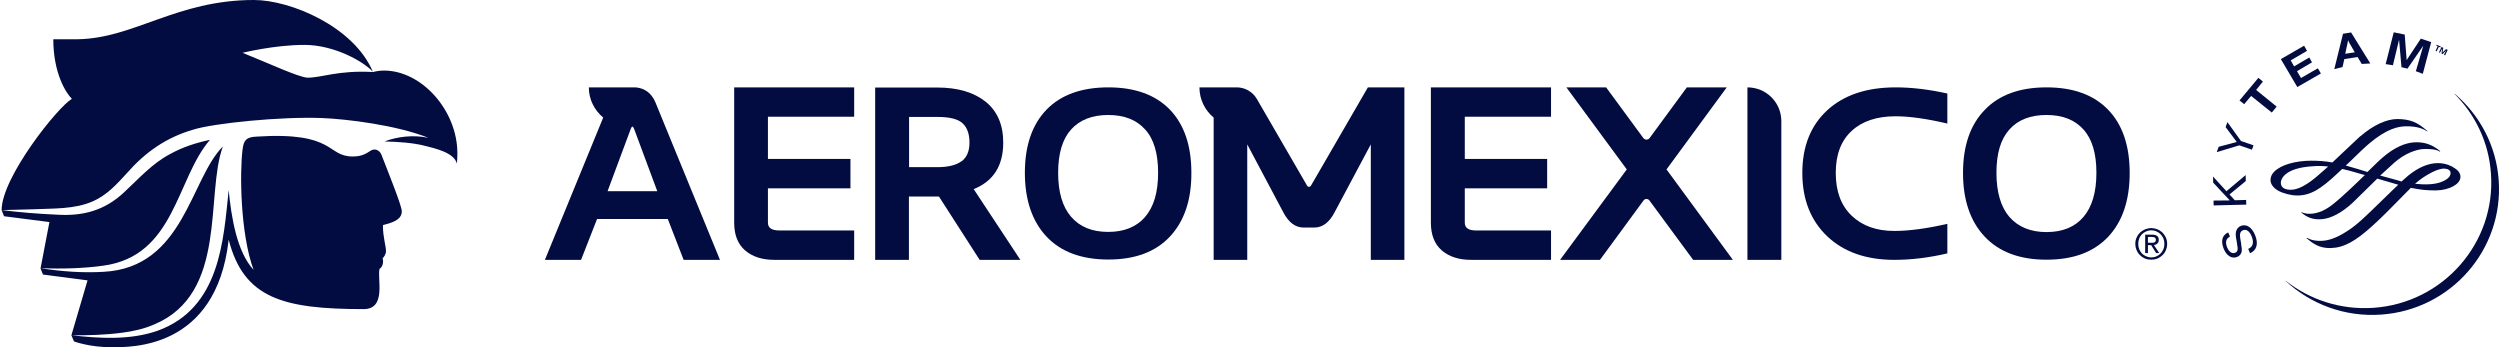 <svg version="1.2" xmlns="http://www.w3.org/2000/svg" viewBox="0 0 1548 215" width="1548" height="215"><style>.a{fill:#020c41}</style><path class="a" d="m393.6 54.1h-29c0 7.5 3.5 14.2 8.9 18.7l-36.1 88.1h22.4l9.9-25.3h43.8l9.8 25.3h22.5l-40-97.6c-2.4-5.6-6.5-8.7-12.2-9.2zm-17.4 64.3l14.4-38.7q0.5-1.3 1-1.3c0.3 0 0.6 0.4 1 1.3l14.4 38.7z"/><path class="a" d="m528.9 72.3v-18.2h-74.3v83.8q0 11.3 6.8 17.2c4.6 3.9 10.6 5.8 18 5.8h49.5v-18.2h-46.4q-7 0-7-4.8v-21.3h51.1v-18.2h-51.1v-26.1z"/><path class="a" d="m621.2 88.3q0-16.6-11-25.4-11-8.7-29.8-8.7h-38.5v106.7h20.9v-39.2h18.6l25.2 39.2h25.2l-28.9-43.8q18.3-7.3 18.3-28.8zm-25.8 11.5q-4.9 3.7-15 3.7h-17.5v-31.1h17.5q11.5 0 15.7 4 4.2 3.9 4.2 11.9c0 5.3-1.6 9.1-4.9 11.6z"/><path class="a" d="m686.3 54.1q-24.9 0-38.3 13.8-13.4 13.9-13.4 39.1c0 16.8 4.5 30 13.4 39.5q13.4 14.2 38.3 14.2c16.5 0 29.2-4.7 38.1-14.2q13.4-14.3 13.3-39.5c0-16.8-4.4-29.8-13.3-39.1q-13.4-13.8-38.1-13.8zm22.8 80.2q-8.1 9.3-22.9 9.3c-9.9 0-17.6-3.1-23-9.4q-8-9.3-8-27.2c0-12 2.7-20.9 8-26.8q8.1-9 23-9 14.9 0 22.9 9c5.4 5.9 8 14.9 8 26.8 0 11.9-2.6 21-8 27.2z"/><path class="a" d="m886 137.9q0 11.3 6.8 17.2c4.6 3.9 10.6 5.8 18.1 5.8h49.5v-18.2h-46.5q-6.9 0-6.9-4.8v-21.3h51v-18.2h-51v-26.1h53.4v-18.2h-74.4z"/><path class="a" d="m1069.2 54.1h-24.7l-23 31.3c-1 1.4-3 1.4-4 0l-23-31.3h-24.6l37.4 50.8-41.3 56h24.7l27-36.8c0.9-1.2 2.7-1.2 3.6 0l27.1 36.8h24.6l-41.1-56 37.3-50.8z"/><path class="a" d="m1082 54.1v106.8h21v-85.9c0-11.6-9.4-20.9-21-20.9z"/><path class="a" d="m1131.4 68.3q-15.4 14.2-15.4 38.8c0 16.4 5.2 29.5 15.4 39.2q15.4 14.6 41.6 14.6 15.8 0 32.8-4v-18.3q-19.2 4.4-32.8 4.4-16.6 0-26.4-9.4-9.9-9.4-9.9-26.5c0-11.4 3.3-20 9.8-26q9.8-9.1 27.2-9.1 12.9 0 32.1 4.5v-18.6q-17.1-3.8-32-3.8-27 0-42.4 14.2z"/><path class="a" d="m1305.4 68c-9-9.3-21.6-13.9-38.2-13.9-16.5 0-29.3 4.6-38.2 13.9q-13.5 13.8-13.5 39.1c0 16.8 4.5 30 13.5 39.5q13.4 14.2 38.2 14.2c16.6 0 29.2-4.7 38.2-14.2 8.9-9.5 13.3-22.7 13.3-39.5q0-25.3-13.3-39.1zm-15.3 66.3q-8 9.4-22.9 9.4c-9.9 0-17.6-3.2-23-9.4-5.3-6.2-8-15.3-8-27.3 0-11.9 2.6-20.8 8-26.8q8-9 23-9 14.9 0 22.9 9c5.4 6 8 14.9 8 26.8 0 12-2.7 21.1-8 27.3z"/><path class="a" d="m1323 147.1q0.7-1.7 2.1-3.1 1.3-1.2 3.1-2 1.8-0.7 3.9-0.8 2 0.1 3.8 0.8c1.2 0.5 2.2 1.2 3.1 2q1.3 1.4 2.1 3.1 0.8 1.8 0.8 3.9c0 1.4-0.3 2.7-0.8 3.9q-0.7 1.8-2.1 3.1-1.3 1.3-3.1 2.1-1.8 0.7-3.8 0.7c-1.4 0-2.6-0.2-3.9-0.7-1.1-0.5-2.2-1.2-3.1-2.1-0.9-0.8-1.6-1.9-2.1-3.1q-0.8-1.8-0.8-3.9c0-1.4 0.2-2.7 0.8-3.9zm1.6 7.2c0.4 1 1 1.9 1.7 2.7 0.8 0.7 1.6 1.3 2.6 1.7q1.5 0.7 3.2 0.7c1.2 0 2.2-0.2 3.2-0.7 1-0.4 1.8-1 2.5-1.7 0.8-0.8 1.3-1.7 1.8-2.7 0.4-1 0.6-2.1 0.6-3.3 0-1.3-0.2-2.3-0.6-3.3-0.5-1-1-1.9-1.8-2.7q-1.1-1.1-2.5-1.7-1.5-0.7-3.2-0.7-1.7 0-3.2 0.7c-1 0.4-1.8 1-2.6 1.7-0.7 0.8-1.3 1.6-1.7 2.7q-0.6 1.5-0.6 3.3 0 1.8 0.6 3.3zm8.1-9c1.3 0 2.4 0.3 3 0.8 0.7 0.5 1 1.4 1 2.5q0 1.5-0.9 2.2-0.8 0.8-2.1 0.9l3.3 5h-1.9l-3.1-4.9h-2v4.9h-1.7v-11.4h4.4zm-0.8 5q0.6 0.1 1.1 0c0.4 0 0.7-0.1 1-0.2q0.4-0.2 0.7-0.6 0.2-0.4 0.2-1.1 0-0.5-0.2-0.9-0.3-0.3-0.6-0.5c-0.2-0.1-0.5-0.1-0.8-0.2q-0.4-0.1-0.9-0.1h-2.4v3.6h1.9z"/><path class="a" d="m813.8 140.9q7.6 0 12.5-9.3l22.5-42.2v71.5h20.8v-106.8h-22.6l-35.1 60.6q-0.6 1-1.4 1-0.8 0-1.3-1l-31-53.5c-2.6-4.4-7.3-7.1-12.4-7.1h-23.1c0 7.5 3.4 14.2 8.8 18.7v88.1h20.8v-71.5l22.4 42.2q4.9 9.3 12.5 9.3z"/><path class="a" d="m237.8 43.7c-2.6 0-5.1 0.4-6.8 0.9-21.5-1.2-31.8 3.5-40.4 3.5-5.2 0-24.9-9.2-40.4-15.4 0 0 19.7-4.9 38.3-4.9 18.6 0 37 10.5 42.4 16.7-11.7-28-51-44.5-73.7-44.5-47.8 0-74.1 23.7-108.9 24.3-4.1 0-15.3 0-15.3 0 0 21.2 8 33.5 11.5 36.9-8.7 5-43.5 48.6-43.5 68.9l1.5 3.8 28.1 3.6-5.5 28.7 1.5 3.8 27.6 3.6-10 34 1.6 3.8c0 0 9.5 3.6 23.1 3.6 12.1 0 64.7 1.4 72.6-65.8q0.1-0.4 0.1-0.8c9.3 36.3 33.6 43 83.6 43 14.2 0 8.3-18.8 9.8-24.9 1.5-0.9 2.8-3.5 1.9-6.6 0.9-0.7 2.1-2.7 2.1-4.3 0-3.6-1.9-8.4-1.9-16.2 4.2-1.2 11.7-2.7 11.7-8.5 0-3.4-7.7-22.4-12.5-34.8-0.7-2-2.4-3.5-4.4-3.5-3.3-0.1-4.6 4.3-13.5 4.3-16.4 0-10.4-15.5-59.7-12.3-6.1 0.3-7.8 2.1-8.5 7.9-1.8 14-1.5 51.9 6.8 74.6-10.4-11.3-13.8-32.8-15.4-49.4-3.3 30.9-5.1 73.2-44.3 87.2-16.9 5.8-35.6 4.7-53 2.7 10.6 0.1 21.1-0.2 31.5-1.6 6.8-0.9 13.6-2.4 19.9-5.2 45.5-19.2 31.3-80.2 42.3-110.1-20.2 20.2-24.1 74.9-73.7 77.6-13.1 0.8-26.1-0.2-39.1-2.2 12.9 0.4 26 0.2 38.8-1.6 44.4-6 45.1-53.8 66-77.9-8.6 1.8-16.9 4.5-24.5 8.7-11.3 5.9-19.4 15.2-28.8 23.9-12.1 11.3-25.6 14.8-41.9 13.7-11.3-0.5-22.5-1.4-33.7-2.8 0.4 0 19.3-0.5 19.3-0.5 12.3-0.6 25.6 0.1 37-4.9 8.6-3.7 14.8-10.5 21.1-17.4 11.5-13.1 24.4-22.2 41.4-27.1 12.7-3.9 53.9-8.1 79.5-7.1 15.1 0.6 46.1 4.3 66 12.3-0.3-0.1-0.6-0.2-1-0.2-8.4-1.7-18.3-0.7-26.3 2.4 8.4 0.2 17.5 0.8 24.6 2.6 6.3 1.6 18.5 4.2 20.2 11.1 0-0.5 0.3-2.2 0.3-6.4 0-26.5-22.1-51.2-45.4-51.2z"/><path class="a" d="m1509.4 28.6l-0.9-0.4 0.2-0.5 2.6 1.1-0.2 0.6-1-0.4-1.3 2.8-0.7-0.3z"/><path class="a" d="m1511.8 29.1l1.1 0.5-0.5 2.9 2.2-2.1 1 0.5-1.6 3.4-0.7-0.4 1.4-2.7-2.3 2.3-0.6-0.3 0.4-3.2-1.4 2.7-0.6-0.3z"/><path class="a" d="m1519.8 58.1c12.8 12.8 21.3 30 22.6 49.4 3.1 42.9-29.6 80.1-72.7 83.1-20.4 1.4-39.4-5-54.2-16.6l-0.1 0.1c15.4 14.2 36.4 22.3 59 20.7 43.2-3 75.8-40.2 72.8-83.1-1.5-21.7-11.9-40.6-27.3-53.7l-0.1 0.1z"/><path class="a" d="m1387.7 151.3c0.5 2.6 0.5 3.6 0.3 4.7q-0.6 2.2-2.8 3.1c-3.3 1.3-6.5-0.7-8.3-5.1-1.9-4.9-0.9-8.4 2.8-10.1l1.1 2.6c-2.5 1.3-3 3.4-1.8 6.6 1.2 2.9 3.1 4.2 5 3.4 1.6-0.6 1.9-1.9 1.2-5.4l-0.2-1.4c-0.7-3.5-0.8-5-0.4-6.5 0.5-1.6 1.4-2.7 2.9-3.3 3.5-1.4 6.9 0.8 8.9 5.8 2.1 5.3 1 9.3-3.2 11.1l-1.1-2.7c2.9-1.2 3.7-3.9 2.1-7.8-1.3-3.2-3.3-4.6-5.4-3.7-1.7 0.7-2.2 2.3-1.5 5.9l0.5 2.8h-0.1z"/><path class="a" d="m1380.7 124.1l-10.3-11-0.1-3.8 8.3 9.1 11.9-10 0.1 3.7-10.1 8.3 3.3 3.6 7-0.2 0.1 2.9-20.2 0.5-0.1-3z"/><path class="a" d="m1378.1 78.7l1.1-3.1 8.4 11.7 7.8 2.7-1 2.7-7.8-2.7-14 4.2 1.2-3.3 11.2-3z"/><path class="a" d="m1401.2 50.5l-4.2 5.2 12.7 10.3-3 3.7-12.8-10.3-4.3 5.1-2.9-2.3 11.7-14z"/><path class="a" d="m1428.5 31.5l-10.1 5.9 2.1 3.7 9.4-5.5 1.7 3-9.3 5.5 2.5 4.2 10.4-6 1.9 3.2-14.6 8.4-10.2-17.3 14.4-8.3z"/><path class="a" d="m1467.7 39.3l-5.3 0.3-2.6-4.3-8.2 1.3-1.1 4.9-5.1 1.3 5.4-21.9 5-0.8zm-11.6-10.4c-1.1-1.8-1.6-2.6-2.2-4-0.2 1.4-0.4 2.5-0.9 4.5l-0.8 3.9 5.9-0.9-2-3.4z"/><path class="a" d="m1481.7 40.4l-4.5-0.7 5-19.7 6.8 1.4 1.2 15.8 8.8-13.3 6.4 2.2-5.2 19.6-4.3-1.6 4.6-15.8-9.8 14.2-3.7-0.9-1.5-17z"/><path class="a" d="m1461.5 84.3c-2.4 2.2-7.3 6.8-12 11.3l-5.3 5c-4.3-0.8-8.6-1.1-13-1.1-9.9 0-18.9 2.6-23 6.8-1.6 1.6-2.3 3.3-2.3 5.2 0.1 4.7 5.5 7.1 7.2 7.7 8.7 3.2 16.1 2.3 23.8-3.1 4.3-2.9 9.4-7.7 13.4-11.5 3.1 0.7 6.6 1.6 10.4 2.8l3.6 1c-4.6 4.4-9.3 9-13.6 12.8l-0.3 0.3c-6 5.3-10.3 9.1-16.7 10.5-4.4 0.9-7.5 0-8.5-0.6-0.1 0-0.3 0.2-0.3 0.2 3.7 3 7.1 4.6 13 4.1 5.6-0.5 12.2-4 18.8-10.1l9-8.8 6.3-6.2 12.7 3.7 0.3 0.1c-0.1 0-7.9 7.6-7.9 7.6l-6.8 6.6c-6.9 6.7-10.7 10.2-14.7 13-6.7 4.7-12.4 7.2-17.5 7.5-2.6 0.2-6.4 0-9.5-1.8-0.2 0-0.4 0.2-0.4 0.2 3.5 2.9 7.6 6.3 14.9 6.1 8.2-0.2 15.4-4.1 26.6-14.4 5.2-4.7 10.3-9.9 14.8-14.5l8.3-8.4c5.6 1.2 10.5 1.7 15.9 1.6 8-0.2 14.7-3.9 14.8-8.2 0.1-3.2-2.5-4.9-4.1-5.9-1.3-0.9-4.9-2.8-9.8-2.8-5.9 0-12.1 2.6-18.4 7.7l-4.2 3.7-1.5-0.5-11.7-3.2c3.5-3.2 6.4-5.9 9-8.2 6.4-5.6 13.4-7.9 17.5-8.2 3-0.2 8.3 0 10.4 1.6 0.1-0.1 0.3-0.3 0.3-0.3-5.8-4.8-10.7-5.5-14.8-5.5-4.2 0-10.5 1.3-18.4 7.4-3.3 2.5-7.5 6.6-11.9 11 0 0-5.8-1.8-5.8-1.8l-1.4-0.4-6.2-1.8 3.5-3.3c4.2-4.1 8.1-7.9 11.2-10.5 11.1-9.3 18.1-10.5 23-10.5 5.4 0 9.6 1 12.7 3.2 0.1 0 0.2-0.2 0.2-0.2-6.3-5.6-10.8-7.4-18.6-7.5-6.8 0-15 3.8-23 10.7zm-43.8 33.2c-3.7-0.3-5.4-1.7-5.4-4.5 0-0.4 0.2-9.1 20.5-10.1 2.3-0.2 4.9-0.2 8.8 0.2-0.1 0-2.2 2-2.2 2l-1.3 1.1c-4.9 4.4-13.1 11.7-20.4 11.3zm82.1-7.2c5.8-3.9 10.7-6 13.7-5.9 1.8 0.1 3.9 0.7 3.9 2.8 0 2.2-2.1 4.2-6.4 5.7-3.7 1.3-9.4 1.6-15.6 0.9 1.7-1.5 3.1-2.6 4.4-3.5z"/></svg>